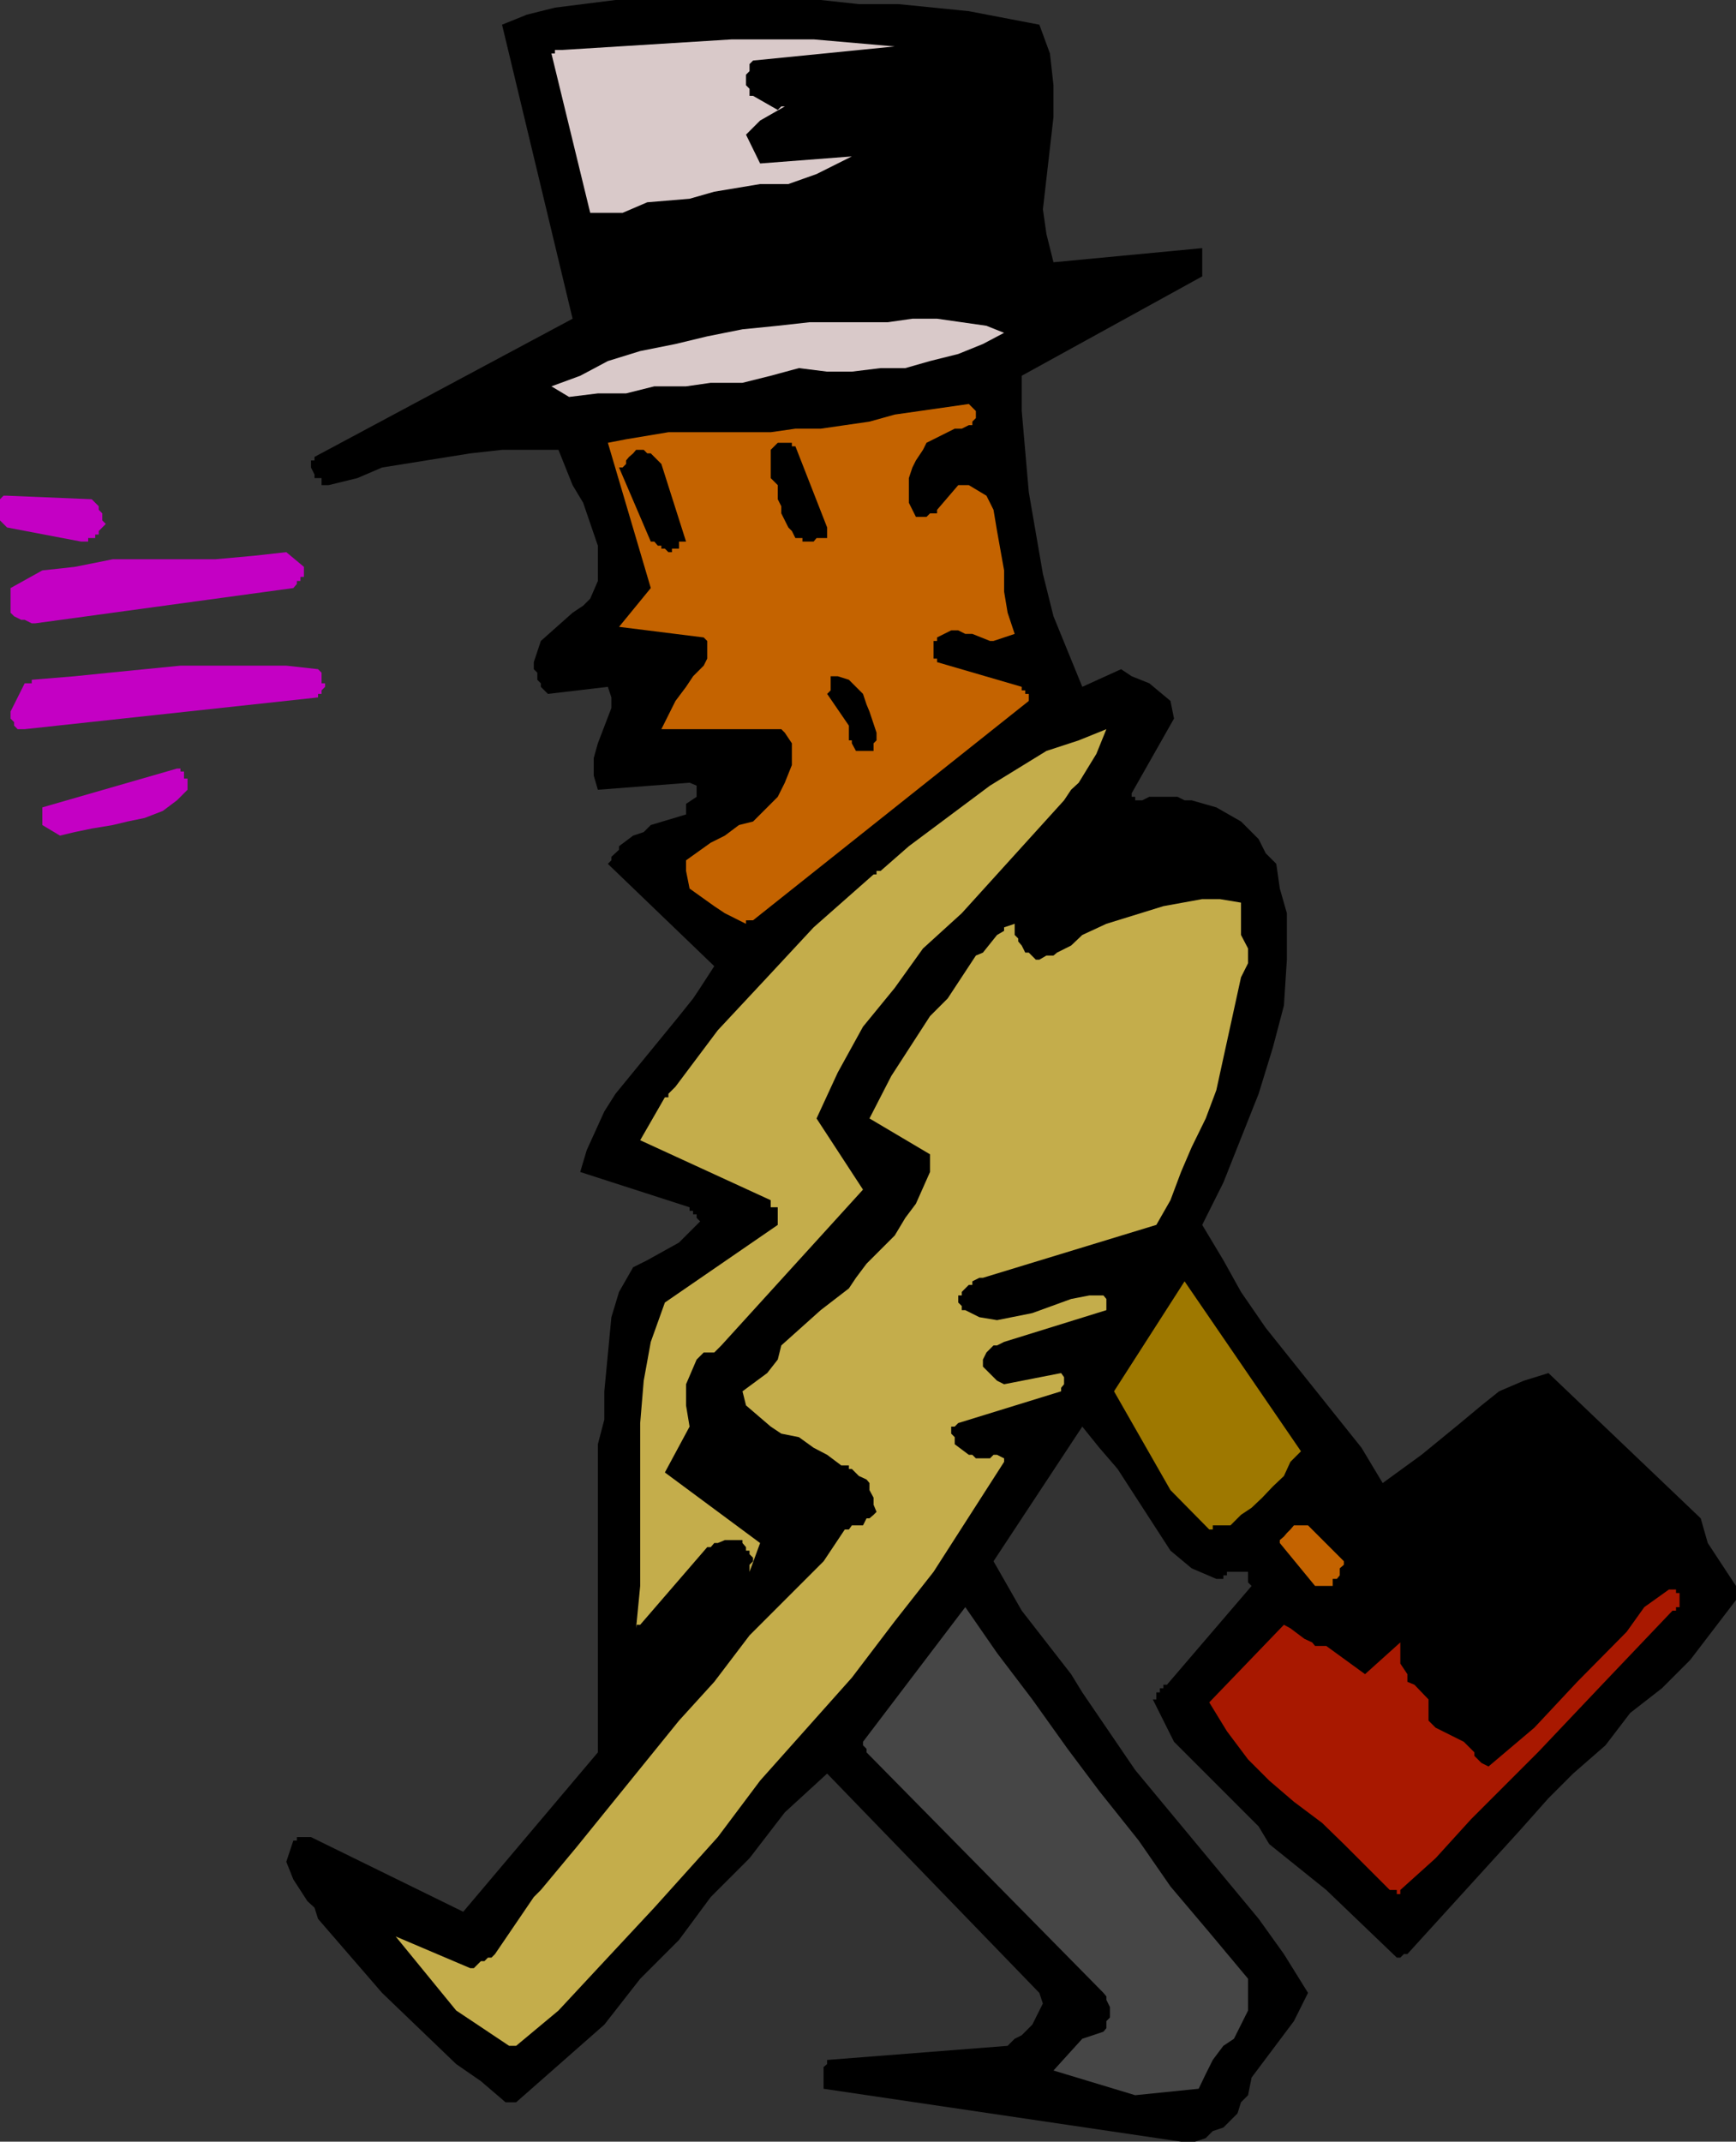 <?xml version="1.0" encoding="UTF-8" standalone="no"?>
<svg
   version="1.0"
   width="126.245mm"
   height="155.711mm"
   id="svg19"
   sodipodi:docname="Man with Briefcase 7.wmf"
   xmlns:inkscape="http://www.inkscape.org/namespaces/inkscape"
   xmlns:sodipodi="http://sodipodi.sourceforge.net/DTD/sodipodi-0.dtd"
   xmlns="http://www.w3.org/2000/svg"
   xmlns:svg="http://www.w3.org/2000/svg">
  <rect width="100%" height="100%" fill="#333333" stroke="none"/>
  <sodipodi:namedview
     id="namedview19"
     pagecolor="#ffffff"
     bordercolor="#000000"
     borderopacity="0.25"
     inkscape:showpageshadow="2"
     inkscape:pageopacity="0.0"
     inkscape:pagecheckerboard="0"
     inkscape:deskcolor="#d1d1d1"
     inkscape:document-units="mm" />
  <defs
     id="defs1">
    <pattern
       id="WMFhbasepattern"
       patternUnits="userSpaceOnUse"
       width="6"
       height="6"
       x="0"
       y="0" />
  </defs>
  <path
     style="fill:#000000;fill-opacity:1;fill-rule:evenodd;stroke:none"
     d="m 324.614,588.515 h 3.878 l 2.908,-0.97 1.939,-1.939 2.908,-0.97 3.878,-3.878 0.969,-3.07 1.939,-1.939 0.969,-4.848 11.634,-15.513 3.878,-7.756 -6.625,-10.665 -6.948,-9.695 -33.932,-40.883 -14.542,-21.33 -3.07,-5.009 -13.573,-17.452 -7.756,-13.574 24.399,-37.004 4.686,5.817 5.009,5.817 14.542,22.461 5.817,4.848 6.786,2.909 h 1.939 v -0.97 h 0.969 v -0.97 h 5.817 v 0.97 0.97 0.97 l 0.969,0.97 -23.267,27.147 h -0.969 v 0.97 h -0.969 v 1.131 h -0.969 v 1.939 h -0.969 l 2.908,5.817 2.908,5.817 23.267,23.269 2.908,4.848 15.673,12.604 19.39,18.583 h 0.969 l 0.969,-0.97 h 0.969 l 31.023,-34.096 7.756,-8.726 6.786,-6.787 8.887,-7.756 6.786,-8.888 8.725,-6.787 7.756,-7.756 12.603,-16.482 v -3.878 l -7.756,-11.796 -1.939,-6.787 -41.849,-39.913 -6.786,2.101 -6.786,2.909 -4.847,3.878 -5.817,4.848 -10.664,8.726 -10.664,7.756 -5.817,-9.695 -26.338,-32.965 -6.786,-9.857 -4.847,-8.726 -5.817,-9.695 5.817,-11.635 9.695,-24.4 3.878,-12.604 3.07,-11.635 0.808,-12.604 v -12.766 l -1.939,-6.787 -0.969,-6.787 -2.908,-2.909 -1.939,-3.878 -4.847,-4.848 -6.786,-3.878 -6.786,-1.939 h -1.939 l -1.939,-0.97 h -7.756 l -1.939,0.97 h -1.939 v -0.97 h -0.969 v -0.97 l 11.634,-20.522 -0.969,-4.848 -5.817,-4.848 -4.847,-1.939 -2.908,-1.939 -10.664,4.848 -7.917,-19.391 -2.908,-11.635 -3.878,-22.461 -1.939,-22.3 v -9.695 l 49.605,-27.309 v -7.756 l -40.88,3.878 -1.939,-7.756 -0.969,-6.787 2.908,-25.37 v -8.726 L 288.582,14.705 285.673,6.787 266.284,3.07 246.894,1.131 H 236.068 L 225.565,0 H 169.174 L 152.531,2.101 144.776,4.04 137.989,6.787 157.379,87.582 86.445,125.556 v 0.97 H 85.476 v 1.939 l 0.969,1.939 v 0.97 h 0.969 0.969 v 1.939 h 0.969 0.969 l 7.917,-1.939 6.786,-2.909 24.237,-3.878 8.725,-0.97 h 15.512 l 3.878,9.695 2.908,4.848 4.04,11.796 v 3.717 5.979 l -2.101,4.848 -1.939,1.939 -2.908,1.939 -8.725,7.756 -1.939,5.817 v 1.939 l 0.969,0.97 v 1.939 l 0.969,0.97 v 0.97 l 1.939,1.939 16.481,-1.939 0.969,2.909 v 2.909 l -3.716,9.695 -1.131,4.04 v 4.848 l 1.131,3.878 25.206,-1.939 1.939,0.808 v 3.07 l -2.908,1.939 v 1.939 0.97 l -9.695,2.909 -1.939,1.939 -2.908,0.97 -3.878,2.909 v 0.97 l -2.101,1.939 v 0.97 l -0.969,0.97 29.246,28.117 -3.878,5.979 -1.939,2.909 -3.878,4.848 -17.451,21.33 -3.07,4.848 -4.847,10.665 -1.777,5.979 30.054,9.695 v 0.97 h 0.969 v 0.97 h 0.969 v 0.97 l 0.969,0.97 -5.817,5.817 -8.725,4.848 -3.878,1.939 -3.878,6.787 -2.101,6.948 -1.939,20.36 v 7.756 l -1.777,6.787 v 40.883 8.726 26.339 8.726 l -37.002,43.791 -41.849,-20.522 h -3.878 v 0.97 h -0.969 l -1.939,5.817 1.939,4.848 3.878,5.979 1.939,1.778 0.969,3.07 17.612,20.36 20.359,19.553 6.786,4.686 6.786,5.817 h 2.908 l 24.237,-21.33 9.856,-12.604 10.664,-10.665 8.725,-11.796 10.664,-10.665 9.695,-12.604 11.634,-10.665 58.33,60.273 0.969,2.909 -2.908,5.817 -2.908,2.909 -1.939,0.97 -1.939,1.939 -49.605,3.878 v 1.131 l -0.969,0.808 v 5.979 z"
     id="path1" />
  <path
     style="fill:#464646;fill-opacity:1;fill-rule:evenodd;stroke:none"
     d="m 312.011,575.749 17.451,-1.778 1.939,-4.04 1.939,-3.878 2.908,-3.878 2.908,-1.939 1.939,-3.878 1.939,-3.878 v -3.878 -4.848 l -10.664,-12.766 -10.664,-12.604 -8.725,-12.604 -10.826,-13.574 -8.725,-11.635 -9.695,-13.574 -9.695,-12.766 -8.725,-12.604 -28.115,37.004 v 0.97 l 0.969,0.97 v 0.97 l 65.117,66.091 0.808,0.97 v 0.97 l 0.969,1.939 v 0.97 1.939 l -0.969,0.97 v 1.939 l -0.808,0.97 -5.817,1.939 -7.917,8.726 z"
     id="path2" />
  <path
     style="fill:#c4ad4b;fill-opacity:1;fill-rule:evenodd;stroke:none"
     d="m 141.867,562.176 11.634,-9.695 10.826,-11.635 15.512,-16.644 17.451,-19.391 11.634,-15.513 25.206,-28.278 11.795,-15.513 10.664,-13.574 19.39,-30.218 v -0.97 l -1.939,-0.97 h -0.969 l -0.969,0.97 h -3.878 l -0.969,-0.97 h -0.969 l -3.878,-2.909 v -1.939 l -0.969,-0.97 v -1.939 h 0.969 l 0.969,-0.97 28.276,-8.726 v -0.97 l 0.808,-0.97 v -1.939 l -0.808,-1.131 -15.673,3.07 -1.939,-0.97 -3.878,-3.878 v -1.939 l 0.969,-1.939 1.939,-1.939 h 0.969 l 1.939,-0.97 28.115,-8.726 v -3.07 l -0.808,-0.97 h -3.878 l -5.009,0.97 -10.664,3.878 -9.695,1.939 -4.847,-0.808 -3.878,-1.939 h -0.969 v -1.131 l -0.969,-0.97 v -1.939 h 0.969 v -0.97 l 1.939,-1.939 h 0.969 v -0.97 l 1.939,-0.97 h 0.969 l 47.666,-14.543 3.878,-6.787 2.908,-7.756 2.908,-6.787 3.878,-7.918 2.908,-7.756 6.786,-31.025 1.939,-3.878 v -4.04 l -1.939,-3.717 v -3.07 -2.909 -2.909 l -5.817,-0.97 h -4.847 l -10.664,1.939 -15.673,4.848 -6.625,3.07 -3.07,2.909 -3.878,1.939 -0.969,0.808 h -1.939 l -1.939,1.131 h -0.969 l -1.939,-1.939 h -0.969 l -0.969,-1.939 -0.969,-1.131 v -0.808 l -0.969,-0.97 v -3.07 l -2.908,0.97 v 0.97 l -1.939,1.131 -3.878,4.848 -1.939,0.808 -7.756,11.796 -4.847,4.848 -10.664,16.482 -5.978,11.635 16.643,9.857 v 4.848 l -3.878,8.726 -2.908,3.878 -2.908,4.848 -7.756,7.756 -2.908,3.878 -1.939,2.909 -7.756,5.979 -10.826,9.695 -0.969,3.878 -2.908,3.717 -6.786,5.009 0.969,3.878 6.786,5.817 2.908,1.939 4.847,0.97 4.04,2.909 3.716,1.939 3.878,2.909 h 2.101 v 0.97 h 0.808 l 1.939,1.939 2.101,0.97 0.808,0.97 v 1.939 l 1.131,2.101 v 1.939 l 0.808,1.939 -0.808,0.808 -1.131,0.97 h -0.808 l -0.969,1.939 h -1.939 -1.131 l -0.808,1.131 h -1.131 l -5.817,8.726 -20.359,20.36 -9.695,12.766 -9.695,10.665 -28.276,34.904 -9.695,11.635 -1.939,1.939 -10.664,15.674 -0.969,0.97 h -0.969 l -0.969,0.97 h -0.969 l -1.939,1.939 h -0.969 l -20.521,-8.726 16.643,20.36 14.542,9.695 z"
     id="path3" />
  <path
     style="fill:#a81800;fill-opacity:1;fill-rule:evenodd;stroke:none"
     d="m 384.883,519.354 9.695,-8.726 9.695,-10.665 18.42,-18.421 17.612,-18.583 19.39,-20.36 h 0.969 v -0.97 h 0.969 v -3.878 h -0.969 v -0.97 h -1.939 l -6.786,4.848 -4.847,6.787 -13.573,13.735 -11.795,12.604 -12.603,10.665 -1.939,-0.97 -1.939,-1.939 v -0.97 l -2.908,-2.909 -7.756,-3.878 -1.939,-1.939 v -5.817 l -3.878,-4.04 -1.939,-0.808 v -2.101 l -1.939,-2.909 v -5.817 l -9.695,8.726 -10.664,-7.756 h -3.07 l -0.808,-0.97 -2.101,-0.97 -3.878,-2.909 -1.777,-0.97 -20.521,21.33 4.847,7.918 5.817,7.756 5.817,5.817 6.786,5.817 7.756,5.817 5.978,5.817 5.817,5.817 6.786,6.787 h 1.939 v 1.131 h 0.969 z"
     id="path4" />
  <path
     style="fill:#c4ad4b;fill-opacity:1;fill-rule:evenodd;stroke:none"
     d="m 175.96,446.476 18.42,-21.33 h 0.969 l 0.969,-1.131 h 0.969 l 1.939,-0.808 h 4.847 v 0.808 l 0.969,1.131 v 0.97 h 0.969 v 0.97 l 0.969,0.97 v 0.97 l -0.969,0.97 v 1.939 l 2.908,-7.918 -26.176,-19.391 6.786,-12.604 -0.969,-5.817 v -5.817 l 2.908,-6.787 1.939,-1.939 h 2.908 l 1.939,-1.939 38.941,-42.822 -12.765,-19.553 5.817,-12.604 6.948,-12.604 8.725,-10.665 7.756,-10.827 10.664,-9.695 28.115,-31.026 1.939,-2.909 2.101,-1.939 4.847,-7.918 2.747,-6.787 -7.594,3.07 -8.887,2.909 -15.512,9.534 -22.298,16.644 -7.756,6.787 h -1.131 v 0.97 h -0.808 l -16.481,14.543 -12.765,13.735 -13.573,14.543 -11.634,15.513 -1.939,1.939 v 0.97 h -0.969 l -6.786,11.796 35.871,16.482 v 0.97 0.97 h 1.939 v 4.848 l -31.023,21.33 -3.878,10.827 -1.939,10.665 -0.969,11.635 v 44.761 l -1.131,11.635 v -0.97 z"
     id="path5" />
  <path
     style="fill:#ffffff;fill-opacity:1;fill-rule:evenodd;stroke:none"
     d="m 428.671,445.507 19.39,-18.421 z"
     id="path6" />
  <path
     style="fill:#c46300;fill-opacity:1;fill-rule:evenodd;stroke:none"
     d="m 361.454,435.811 h 1.939 1.131 1.777 v -0.97 -0.97 h 1.131 l 0.808,-0.97 v -0.97 -0.97 l 1.131,-0.97 v -0.97 l -9.856,-9.857 h -0.969 -1.939 -0.969 l -0.969,1.131 -0.969,0.97 -0.808,0.97 -1.131,0.97 v 0.808 z"
     id="path7" />
  <path
     style="fill:#9e7800;fill-opacity:1;fill-rule:evenodd;stroke:none"
     d="m 334.309,419.167 h 3.878 l 2.908,-2.909 2.908,-1.939 2.908,-2.747 2.908,-3.07 3.07,-2.909 1.777,-3.878 2.908,-2.909 -31.993,-46.7 -19.39,30.218 15.512,27.147 10.664,10.827 h 0.969 v -1.131 z"
     id="path8" />
  <path
     style="fill:#ffffff;fill-opacity:1;fill-rule:evenodd;stroke:none"
     d="m 217.648,410.441 -12.603,-6.787 z"
     id="path9" />
  <path
     style="fill:#c46300;fill-opacity:1;fill-rule:evenodd;stroke:none"
     d="m 206.984,252.89 75.781,-60.273 v -1.939 h -0.969 v -0.97 h -0.969 v -0.97 l -23.267,-6.787 v -0.97 h -0.969 v -4.848 h 0.969 v -0.97 l 3.878,-1.939 h 1.939 l 1.939,0.97 h 1.939 l 4.847,1.939 h 0.969 l 5.817,-1.939 -1.939,-5.817 -0.969,-5.817 v -5.817 l -1.939,-10.827 -0.969,-5.817 -1.939,-3.878 -4.847,-2.909 h -2.908 l -5.817,6.787 v 0.97 h -1.939 l -0.969,0.97 h -2.908 l -1.939,-3.878 v -6.787 l 0.969,-2.909 0.969,-1.939 1.939,-2.909 0.969,-1.939 7.756,-3.878 h 1.939 l 1.939,-0.97 h 0.969 v -0.97 l 0.969,-0.97 v -1.939 l -1.939,-1.939 -20.359,2.909 -6.948,1.939 -13.411,1.939 h -6.948 l -6.786,0.97 h -28.115 l -11.634,1.939 -5.009,0.97 11.795,39.913 -8.725,10.665 23.267,2.909 0.969,0.97 v 4.848 l -0.969,1.939 -2.908,2.909 -1.939,2.909 -2.908,3.878 -3.878,7.756 h 32.962 l 0.969,0.97 1.939,2.909 v 5.979 l -1.939,4.848 -1.939,3.878 -6.786,6.787 -3.878,0.97 -3.878,2.909 -3.878,1.939 -6.786,4.848 v 2.909 l 0.969,4.848 6.786,4.848 2.908,1.939 5.817,2.909 v -0.97 z"
     id="path10" />
  <path
     style="fill:#c400c4;fill-opacity:1;fill-rule:evenodd;stroke:none"
     d="m 16.481,229.621 4.039,-0.97 4.686,-0.97 5.817,-0.97 4.039,-0.97 4.686,-0.97 5.009,-1.939 3.878,-2.909 2.908,-2.909 v -1.131 -0.808 -1.131 h -0.969 v -0.808 -1.131 H 49.605 v -0.808 H 48.636 L 11.634,221.865 v 4.848 z"
     id="path11" />
  <path
     style="fill:#000000;fill-opacity:1;fill-rule:evenodd;stroke:none"
     d="m 238.977,206.352 h 1.131 v -2.101 l 0.808,-0.808 v -2.101 l -1.939,-5.817 -0.808,-1.939 -0.969,-2.909 -3.878,-3.878 -3.07,-0.97 h -1.939 v 3.878 l -0.969,0.97 5.978,8.726 v 1.939 2.101 h 0.808 v 0.808 l 1.131,2.101 h 0.808 1.131 z"
     id="path12" />
  <path
     style="fill:#c400c4;fill-opacity:1;fill-rule:evenodd;stroke:none"
     d="m 6.786,200.373 80.628,-8.726 v -0.97 h 0.969 v -0.97 l 0.969,-0.97 v -0.97 h -0.969 v -2.909 l -0.969,-0.97 -8.725,-0.97 H 49.605 l -19.551,1.939 -9.533,0.97 -11.795,0.97 v 0.97 H 6.786 l -3.878,7.756 v 1.939 l 0.969,0.97 v 0.97 l 0.969,0.97 z"
     id="path13" />
  <path
     style="fill:#c400c4;fill-opacity:1;fill-rule:evenodd;stroke:none"
     d="m 9.695,171.287 70.934,-9.695 0.969,-1.131 v -0.808 h 0.969 v -1.131 h 0.969 v -0.808 -0.97 -0.97 l -4.847,-4.04 -8.725,0.97 -10.664,0.97 H 50.574 39.749 31.023 l -10.503,2.101 -8.887,0.97 -8.725,4.848 v 6.787 l 0.969,0.97 1.939,0.97 h 0.969 l 1.939,0.97 z"
     id="path14" />
  <path
     style="fill:#000000;fill-opacity:1;fill-rule:evenodd;stroke:none"
     d="m 185.655,150.765 h 0.969 v -0.808 -1.131 h 1.939 l -6.786,-21.33 -0.969,-0.97 -0.969,-0.97 -0.969,-0.97 h -0.969 l -0.969,-0.97 h -0.969 -1.131 l -0.808,0.97 -1.131,0.97 -0.808,0.97 v 0.97 l -0.969,0.97 h -0.969 l 8.725,20.36 h 0.969 l 0.969,1.131 h 0.969 v 0.808 h 0.969 l 0.969,0.97 h 0.969 v -0.97 z"
     id="path15" />
  <path
     style="fill:#c400c4;fill-opacity:1;fill-rule:evenodd;stroke:none"
     d="m 22.298,148.825 h 0.969 0.969 v -0.97 h 0.969 0.969 v -0.97 h 0.969 v -0.97 l 0.969,-0.97 0.969,-0.97 -0.969,-0.97 v -0.97 -0.97 l -0.969,-0.97 v -0.97 l -0.969,-0.97 -0.969,-0.97 -23.268,-0.97 H 0.969 L 0,137.191 v 1.939 0.97 1.939 0.97 l 0.969,0.97 0.969,0.97 z"
     id="path16" />
  <path
     style="fill:#000000;fill-opacity:1;fill-rule:evenodd;stroke:none"
     d="m 220.557,148.825 h 0.969 0.969 1.131 l 0.808,-0.97 h 1.131 0.808 0.969 v -0.97 -0.97 -0.97 l -8.725,-22.3 h -0.969 v -0.97 h -0.969 -0.969 -0.969 -0.969 l -1.939,1.939 v 0.97 1.939 1.939 1.939 0.97 l 1.939,1.939 v 1.939 1.939 l 0.969,1.939 v 1.939 l 0.969,1.939 0.969,1.939 0.969,0.97 0.969,1.939 h 0.969 0.969 z"
     id="path17" />
  <path
     style="fill:#d9c9c9;fill-opacity:1;fill-rule:evenodd;stroke:none"
     d="m 156.409,109.074 7.917,-0.97 h 7.756 l 7.756,-1.939 h 8.725 l 6.786,-0.97 h 8.725 l 7.756,-1.939 7.756,-2.101 7.756,0.97 h 6.786 l 7.917,-0.97 h 6.786 l 6.786,-1.939 7.756,-1.939 6.786,-2.747 5.817,-3.07 -4.847,-1.939 -6.786,-0.97 -6.786,-0.97 h -6.786 l -6.786,0.97 h -7.917 -5.817 -7.756 l -8.725,0.97 -9.695,0.97 -9.695,1.939 -8.725,2.101 -9.695,1.939 -8.887,2.747 -7.594,4.04 -7.917,2.909 z"
     id="path18" />
  <path
     style="fill:#d9c9c9;fill-opacity:1;fill-rule:evenodd;stroke:none"
     d="m 164.327,58.496 h 6.786 l 6.786,-2.909 11.634,-0.97 6.786,-1.939 12.603,-2.101 h 7.756 l 7.756,-2.747 9.695,-4.848 -25.206,1.939 -3.878,-7.918 0.969,-0.97 2.908,-2.909 6.786,-3.878 h 2.908 -3.878 l -0.969,0.97 -6.786,-3.878 h -0.969 v -1.939 l -0.969,-0.97 v -2.909 l 0.969,-0.97 v -1.939 l 0.969,-0.97 38.941,-3.878 -22.298,-1.939 h -22.46 l -46.697,2.909 h -1.939 v 0.97 h -0.969 l 10.664,43.791 h 0.969 z"
     id="path19" />
</svg>
